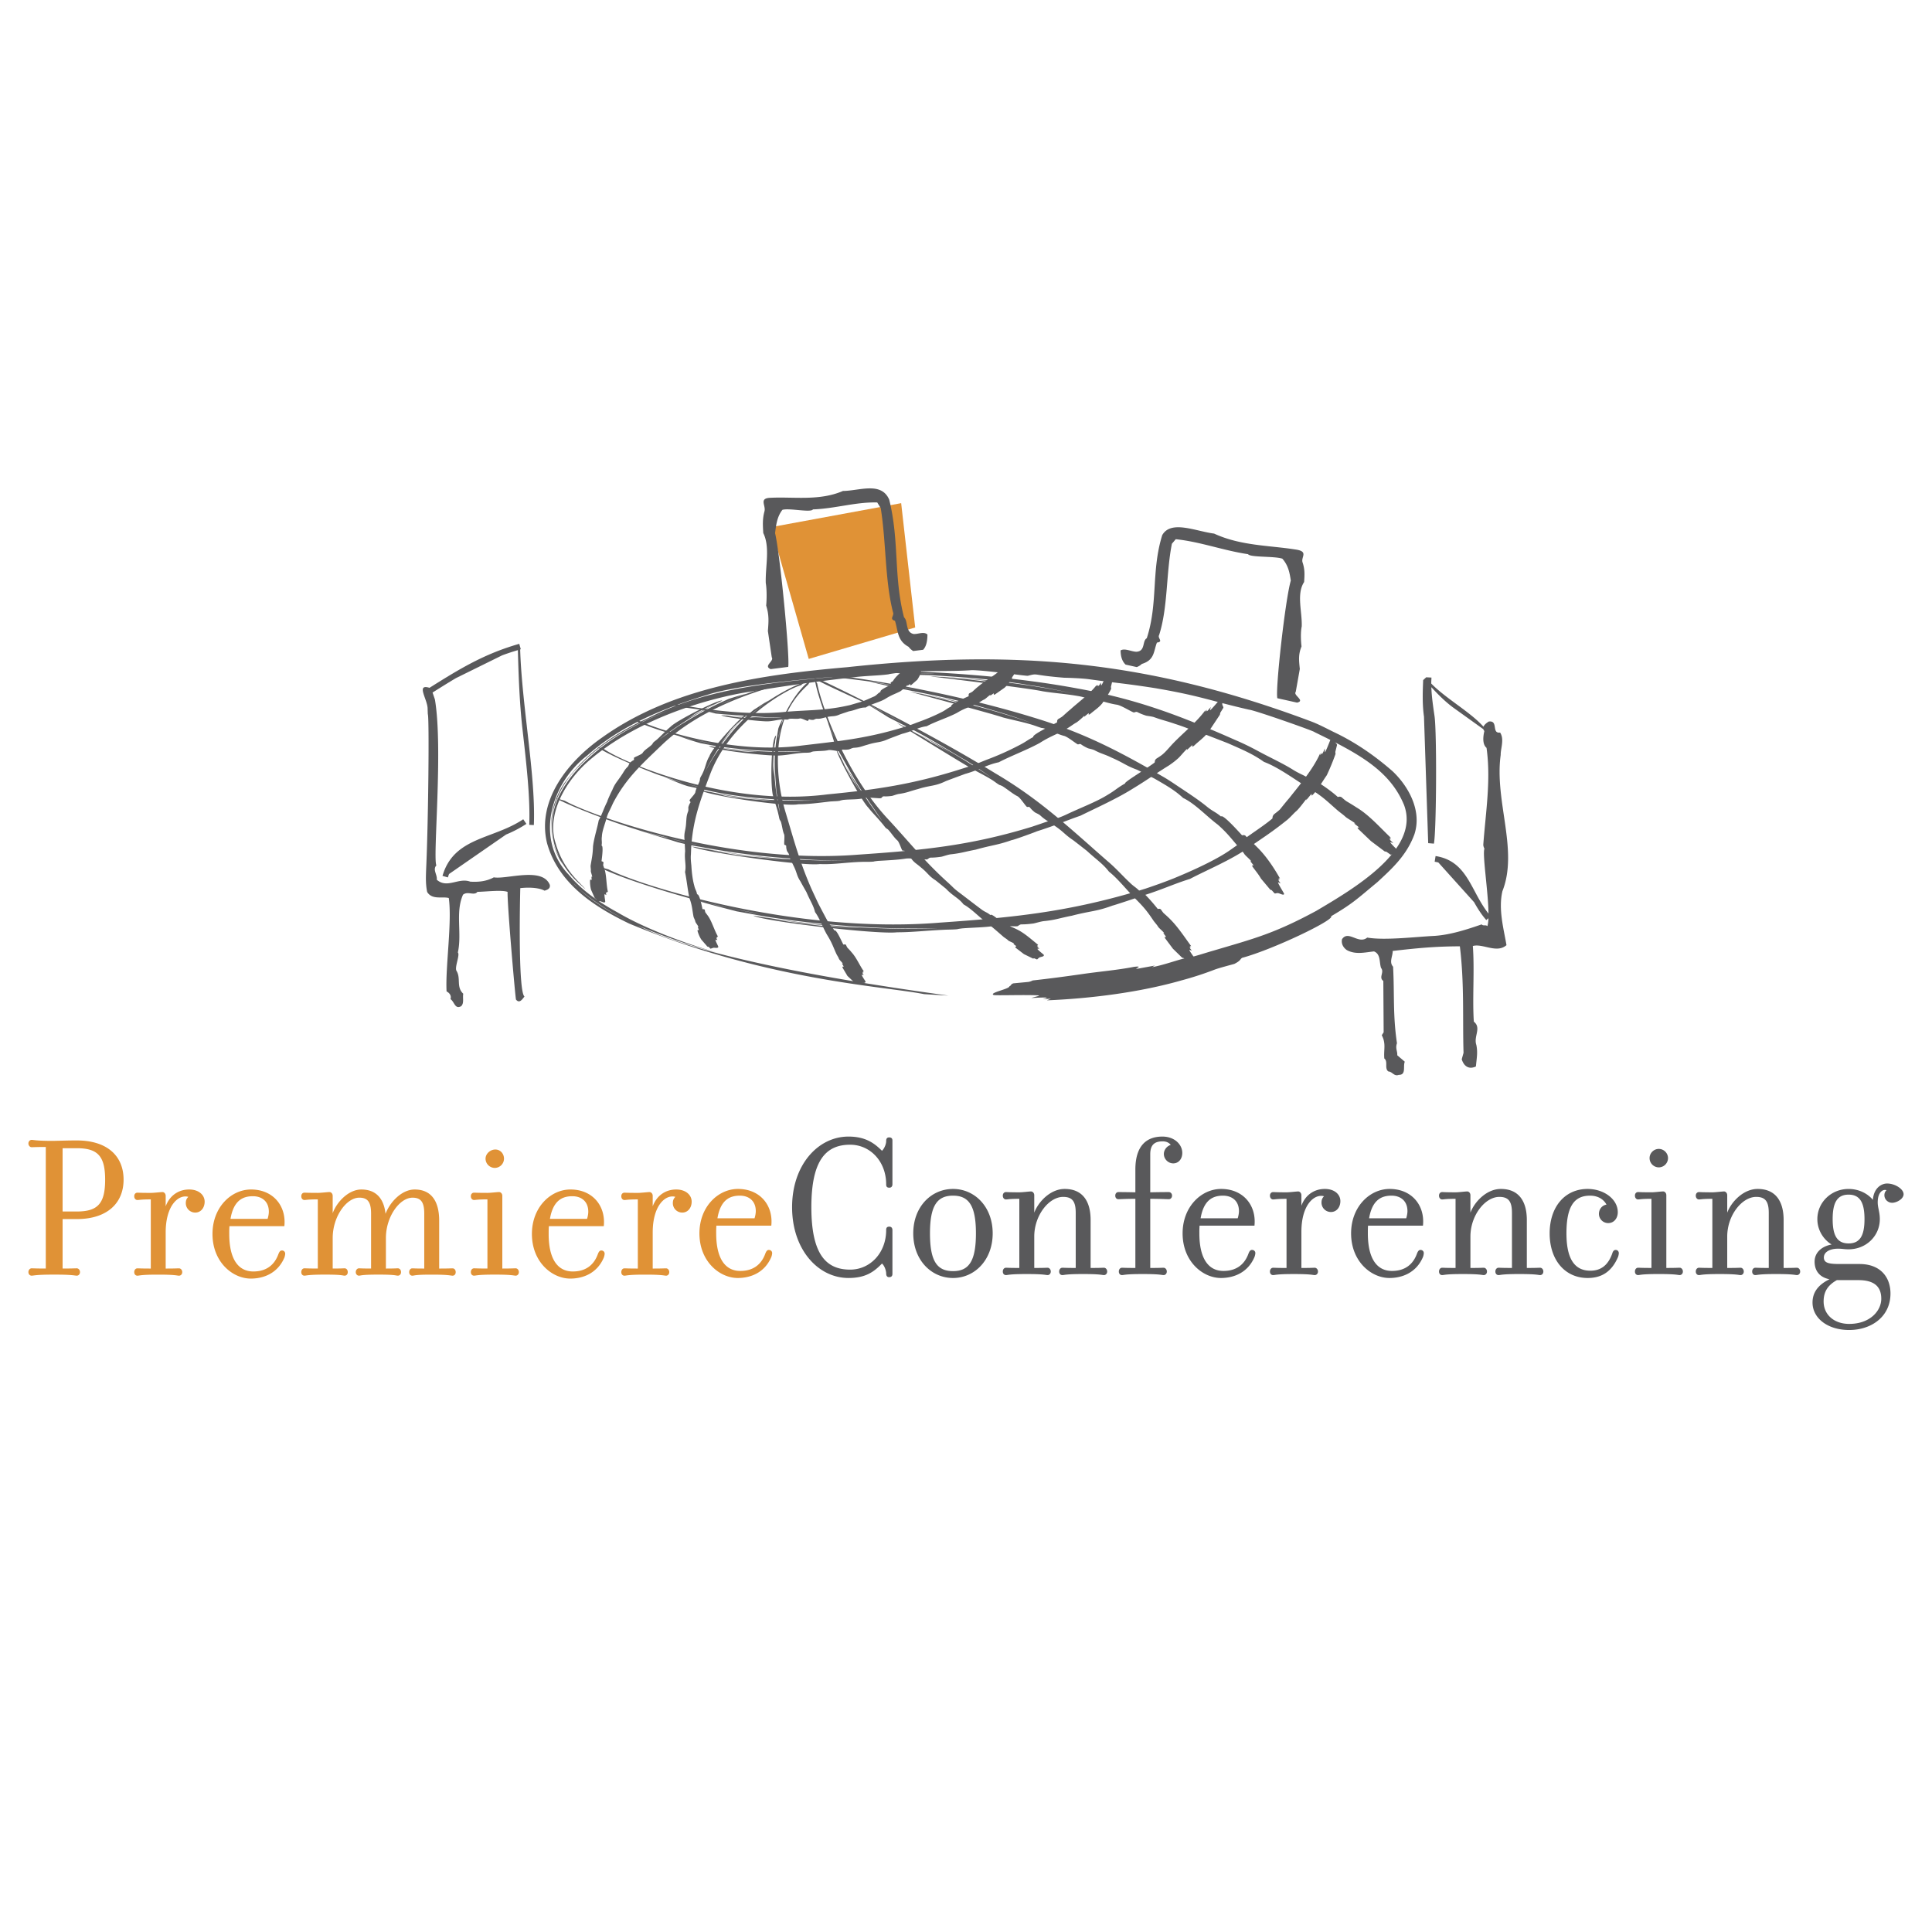 <svg xmlns="http://www.w3.org/2000/svg" width="2500" height="2500" viewBox="0 0 192.756 192.756"><g fill-rule="evenodd" clip-rule="evenodd"><path fill="#fff" d="M0 0h192.756v192.756H0V0z"/><path fill="#e09236" d="M76.932 52.592l12.978-2.391 1.399 12.402-10.621 3.138-3.756-13.149z"/><path d="M77.331 53.194c.098-.809.192-1.637.731-2.328.696-.199 2.84.305 3.047-.043 2.225-.078 4.24-.747 6.412-.692l.348.555c.551 3.4.407 7.163 1.224 10.391.164.352-.419.681.199.86.316 1.031.215 1.985 1.363 2.598.118.168.277.305.453.418l.993-.125c.348-.363.426-.968.43-1.52-.364-.333-.906-.028-1.379-.054-.856-.176-.527-1.298-.958-1.662-1.054-4.083-.445-7.545-1.473-11.734-.789-1.84-2.98-.886-4.618-.875-2.345 1.012-4.872.57-7.194.68-1.228.027-.492.747-.633 1.333-.207.762-.176 1.33-.125 2.184.707 1.438.195 3.317.25 4.99.114.665.099 1.649.04 2.247.308.973.238 1.633.171 2.543l.387 2.619c.266.398-.879.852-.11 1.179l1.751-.222c.18-.94-.805-11.204-1.309-13.342zM129.953 56.097c-.168-.543.652-1.086-.727-1.277-2.609-.411-5.443-.36-8.094-1.583-1.836-.235-4.305-1.383-5.176.153-1.117 3.602-.398 6.783-1.543 10.288-.48.266-.1 1.314-1.059 1.348-.537-.034-1.146-.378-1.553-.132.008.493.102 1.04.5 1.414l1.113.247c.195-.074.373-.18.504-.313 1.291-.39 1.166-1.254 1.51-2.133.688-.078.035-.449.215-.742.891-2.771.688-6.154 1.277-9.116l.383-.454c2.443.25 4.717 1.122 7.213 1.493.24.34 2.643.179 3.424.45.613.691.73 1.45.844 2.184-.547 1.84-1.555 10.875-1.344 11.738l1.965.438c.867-.187-.426-.746-.129-1.07l.406-2.286c-.082-.821-.168-1.422.172-2.251-.07-.54-.102-1.422.02-2 .051-1.489-.543-3.235.238-4.424.052-.76.079-1.264-.159-1.972zM80.227 68.102c-.891.18-3.571 1.673-4.556 2.594-.398.324-.727.547-.941.75-.191.157.223-.242.941-.75.316-.235.641-.562 1.105-.848-.609.312-1.128.711-1.547.95-.266.218-.54.44-.777.703a21.411 21.411 0 0 0-2.947 3.563c-.343.45-.938 1.524-1.192 2.013 1.008-2.051 2.33-3.958 3.975-5.548l-.138.125c-.878.825-1.629 1.767-2.359 2.728l-.344.524.344-.524c.297-.446.617-.856.965-1.329.215-.285.501-.586.762-.836l.632-.562.38-.382.105-.125-.004.003c-.508.099-3.633 3.501-3.853 4.302-.328.516-.386 1.109-.684 1.712-.094.208-.215.359-.258.531.015.024-.016.106-.023.196-.149.422-.384.812-.439 1.156-.058.234-.645.754-.574.836.187.254.051.066-.117.622-.023.062.02.309-.028.437-.167.442-.156.591-.199 1.129-.039.797-.23.951-.164 1.669.012.089.063 1.195.063 1.195-.09.86.136 1.38-.008 2.063.16.758.261 1.79.438 2.603.289.778.269 1.144.414 1.883.075.195.156.333.175.458.024.125.243.351.317.55l-.082-.02.102.266c.028.066 0 .063-.027.056-.055-.013-.113-.02-.085.105.085.293.202.578.374.844l.605.699.118.017.187.19.192-.054c.153-.113.5.07.59-.11.023-.059-.234-.473-.281-.703-.005-.059.112.004.195.004-.156-.23-.102-.286.012-.227l-.063-.113.11.003c-.351-.604-.562-1.352-.906-1.926-.074-.125-.223-.317-.325-.45-.059-.062-.079-.241-.09-.308-.094-.082-.156-.043-.235-.066-.089-.504-.328-1.555-.535-1.47-.067-.407-.192-.461-.282-.879-.156-.551-.247-1.266-.286-1.981-.043-.387-.082-.763-.046-1.141l.016-.41c.133-2.849.867-4.849 1.849-7.432 2.008-5.519 7.889-8.729 9.111-9.019l.318-.266zM80.04 67.156c1.542.277 6.791.715 9.029 1.238.872.137 1.532.273 2.02.398.411.113-.539-.141-2.02-.398-.66-.11-1.441-.242-2.364-.387 1.141.254 2.228.504 3.005.691.579.079 1.157.219 1.747.329 2.594.5 5.096 1.066 7.596 1.839.914.243 2.881.887 3.734 1.22-3.621-1.258-7.353-2.204-11.123-2.918l.301.074c1.985.379 3.938.887 5.88 1.417l1.004.293-1.004-.293c-.856-.257-1.716-.407-2.665-.629-.59-.133-1.25-.335-1.841-.457l-1.375-.332-.884-.18-.277-.043.011.003c.735.212 8.065 2.153 9.253 2.56.967.258 1.873.417 2.943.742.355.114.648.235.926.31.031-.012.172.023.312.059.699.25 1.367.594 1.926.731.391.105 1.287.863 1.385.847.383-.102.105-.027.957.371.102.051.484.109.688.212.68.366.934.363 1.73.75 1.207.527 1.391.785 2.504 1.191.131.054 1.76.895 1.76.895 1.242.719 2.016 1.161 2.844 1.926 1.188.559 2.363 1.849 3.463 2.665 1.02.91 1.344 1.406 2.133 2.297.23.255.395.45.504.618.105.172.492.469.703.738l-.109-.019c.07.089.213.266.281.355.072.09.035.082 0 .075-.074-.012-.145-.028-.037.144.273.38.586.746.83 1.173l.924 1.102.145.054.285.316c.105.031.152-.032.223-.012.158-.105.664.286.73.074.008-.074-.461-.766-.605-1.129-.027-.086.141.042.25.078-.291-.406-.246-.473-.076-.34l-.127-.199c.035.013.145.043.145.043-.621-1.112-1.424-2.297-2.316-3.161-.186-.195-.514-.492-.732-.691-.117-.09-.324-.34-.406-.427-.191-.098-.223-.023-.336-.036-.609-.671-1.945-2.128-2.09-1.867-.559-.465-.748-.469-1.344-.934-.77-.64-1.826-1.34-2.869-2.031-.57-.38-1.109-.751-1.688-1.075l-.617-.359c-4.291-2.462-7.604-4.091-12.227-5.49-9.296-2.86-19.92-4.372-22.335-4.462l-.704.041z" fill="#59595b"/><path d="M79.976 67.156c1.833.023 8.018-.238 10.714-.051 1.036.043 1.825.066 2.419.112.497.04-.656-.031-2.419-.112a50.462 50.462 0 0 0-2.817-.047 64.55 64.55 0 0 1 3.611.27c.688.023 1.382.023 2.09.082 3.107.188 6.111.422 9.144.953 1.109.138 3.492.625 4.547.864-4.414-.954-8.916-1.47-13.425-1.7l.363.035c2.372.137 4.732.387 7.08.722l1.215.184-1.215-.184c-1.039-.171-2.066-.218-3.207-.328-.703-.07-1.509-.199-2.215-.23l-1.657-.164-1.063-.074-.329-.004h.016c.892.106 9.754 1.168 11.195 1.485 1.164.191 2.246.25 3.539.476.436.071.787.199 1.123.246.035-.011.203.009.371.036.852.196 1.684.485 2.355.578.473.063 1.627.818 1.738.777.424-.133.113-.034 1.17.309.127.043.574.074.832.164.852.312 1.125.337 2.109.677 1.477.472 1.746.711 3.084 1.082.158.055 2.168.84 2.168.84 1.547.68 2.512 1.09 3.594 1.859 1.438.536 3.072 1.755 4.443 2.606 1.404.813 1.865 1.34 2.936 2.263.312.254.562.427.734.591.168.167.684.43 1 .68l-.125-.004c.105.082.316.25.422.335.102.086.059.086.02.079-.082 0-.156-.016 0 .164l1.244 1.188 1.371 1.031.17.031.416.293c.125.011.148-.063.23-.051.129-.145.789.179.781-.059-.016-.082-.752-.734-1.025-1.09-.061-.09.162.019.287.034-.443-.379-.418-.457-.195-.348l-.199-.183c.039.003.158.019.158.019-1.068-1.008-2.164-2.274-3.414-3.021a23.806 23.806 0 0 0-.996-.614c-.145-.085-.426-.343-.535-.43-.227-.09-.242-.011-.363-.016-.781-.73-2.689-2.008-2.756-1.778-.719-.461-.922-.458-1.68-.918-.988-.629-2.348-1.246-3.639-1.949a25.717 25.717 0 0 0-2.113-1.021l-.77-.34c-5.322-2.325-9.41-3.806-14.996-4.814-11.266-2.095-23.915-1.899-26.725-1.685l-.811.15zM78.242 68.105c-.926.066-3.829 1.102-5.068 1.629-.472.204-.84.356-1.117.462-.235.09.3-.138 1.117-.462.359-.164.79-.335 1.306-.522-.672.16-1.297.367-1.754.507l-.954.434c-1.411.68-2.716 1.45-4.041 2.262-.469.317-1.466 1.032-1.918 1.345 1.801-1.415 3.759-2.603 5.791-3.638l-.171.07c-1.067.547-2.142 1.086-3.157 1.734l-.536.321.536-.321c.456-.281.871-.594 1.375-.891l1.009-.504.773-.34.488-.223.145-.082-.007.003c-.513-.059-4.588 2.028-5.135 2.599-.469.391-.844.805-1.34 1.258-.168.153-.336.247-.442.383 0 .031-.054.098-.108.168-.321.308-.739.515-.923.829-.145.187-.879.418-.867.504.046.308.011.085-.403.484-.058.039-.124.286-.218.386-.34.329-.363.493-.676.93-.446.657-.61.766-.876 1.438-.059.071-.512 1.083-.48 1.099-.394.773-.52 1.29-.859 1.886-.141.774-.472 1.759-.566 2.595-.028.836-.122 1.176-.243 1.931 0 .21.044.366.024.491-.016.13.122.415.137.626l-.074-.04.019.282c.004.074-.019.059-.046.047-.051-.027-.098-.056-.114.074-.004.308.019.621.105.922l.379.852.105.047.125.238.196.008c.184-.063.461.215.597.07.04-.051-.085-.523-.062-.758.016-.054.105.035.184.062-.078-.269-.012-.304.078-.215-.012-.062-.027-.125-.027-.125l.105.036c-.16-.688-.133-1.453-.289-2.103-.031-.136-.117-.367-.172-.52-.032-.078.019-.258.024-.32-.059-.109-.133-.089-.2-.137.062-.504.195-1.555 0-1.547.077-.398-.023-.497.035-.919.023-.57.316-1.238.492-1.926.109-.372.305-.699.458-1.043l.171-.371c1.321-2.524 2.951-3.942 4.951-5.869 4.192-3.958 10.484-5.595 11.766-5.924l.352-.212zM80.853 67.933c-.88.379-2.662 2.993-2.916 4.419-.148.512-.191.922-.271 1.22-.046.257.028-.348.271-1.22l.484-1.36c-.281.633-.632 1.247-.773 1.719l-.181 1.083c-.249 1.617-.156 3.208-.031 4.822.035.586.297 1.841.348 2.414-.481-2.332-.699-4.736-.438-7.107l-.043.188c-.125 1.247-.183 2.517-.059 3.767l.048.649-.048-.649c-.031-.559-.164-1.095-.133-1.707l.059-1.184c.005-.309.051-.591.133-.876l.099-.555.016-.171-.004.004c-.524.407-.555 5.244-.282 6.014.138.617.387 1.156.527 1.836.063.227.075.426.153.59.028.011.067.093.105.176.129.445.164.918.32 1.246.075.235-.05 1.004.033 1.036.296.113.077.031.241.597.02.071.188.262.219.398.094.481.207.595.442 1.094.371.739.29.965.704 1.586.031.082.604 1.076.597 1.076.344.82.676 1.27.844 1.96.485.649.821 1.681 1.281 2.404.439.731.537 1.089.853 1.782.101.191.195.32.238.445.034.128.281.328.402.511l-.089-.007.153.251c.039.059.011.059-.02.059-.059-.006-.113-.008-.066.115l.48.811.699.656.123.004.218.176.184-.074c.146-.129.524.027.591-.166.011-.061-.305-.455-.383-.686-.016-.055.113-.004.195-.012-.19-.223-.144-.281-.019-.23-.04-.057-.082-.111-.082-.111l.113-.006c-.422-.592-.739-1.384-1.23-1.912-.094-.125-.274-.312-.399-.442-.059-.062-.129-.242-.16-.305-.118-.07-.172-.015-.259-.023-.249-.477-.706-1.56-.906-1.407-.203-.383-.348-.407-.583-.793-.297-.527-.648-1.207-1-1.875l-.515-1.099-.181-.395c-1.208-2.754-1.754-4.9-2.599-7.694-.836-2.821-1.003-6.025-.333-8.452.637-2.486 2.158-3.778 2.619-4.231l.211-.359zM81.02 67.558c1.156.774 5.443 2.521 7.182 3.56a82.03 82.03 0 0 1 1.59.86c.328.188-.433-.219-1.59-.86-.527-.266-1.134-.617-1.88-.957.895.497 1.723 1.039 2.322 1.41l1.395.711c2.099 1.009 4.009 2.217 5.986 3.389.735.398 2.235 1.43 2.884 1.915-2.778-1.915-5.736-3.572-8.738-5.123l.238.136c1.603.774 3.095 1.747 4.627 2.642l.79.468-.79-.468c-.684-.395-1.359-.758-2.105-1.18-.461-.262-.957-.618-1.438-.844l-1.083-.618-.706-.367-.223-.102.008.007c.57.356 6.259 3.86 7.217 4.404.754.456 1.497.785 2.329 1.312.273.179.484.363.711.476.035-.003.148.051.266.106.553.351 1.049.785 1.508 1.008.312.172.865 1.087.965 1.07.365-.031.1-.008.744.52.078.062.398.183.551.316.5.462.711.521 1.344.974.979.637 1.07.922 1.936 1.497.104.07 1.379 1.071 1.379 1.071.922.855 1.598 1.281 2.203 2.074.902.704 1.832 1.914 2.699 2.763.854.859 1.16 1.261 1.76 2.153.184.238.34.406.43.558.09.161.438.418.625.66l-.102-.011.246.32c.062.079.027.074-.008.071-.066-.008-.133-.017-.043.141l.773 1.034.926.903.141.027.285.254c.102.016.141-.05.213-.039.146-.125.635.161.689-.046.008-.071-.461-.638-.605-.946-.025-.079.139.02.24.035-.281-.329-.244-.395-.08-.301-.061-.082-.125-.16-.125-.16.035.003.139.019.139.019-.65-.888-1.326-1.923-2.088-2.681-.16-.169-.445-.425-.637-.594-.098-.086-.25-.325-.312-.406-.164-.095-.199-.023-.301-.036-.492-.621-1.605-1.921-1.744-1.714-.438-.466-.609-.478-1.076-.943-.643-.597-1.377-1.438-2.221-2.137l-1.32-1.161-.469-.419c-3.252-2.868-5.713-4.99-9.367-7.15-7.292-4.47-15.766-8.558-17.689-9.441l-.601-.16zM81.309 67.792c.079 1.047 1.255 4.369 1.923 5.763.23.547.386.974.555 1.271.125.258-.211-.317-.555-1.271-.176-.417-.387-.906-.634-1.481.243.743.478 1.465.637 1.989.149.368.336.723.544 1.074.887 1.555 1.684 3.107 2.731 4.545.355.54 1.168 1.688 1.496 2.223-1.532-2.122-3.021-4.267-4.24-6.584l.094.188c.695 1.181 1.254 2.458 2.066 3.568l.402.59-.402-.59c-.363-.492-.711-.973-1.036-1.559l-.613-1.138-.417-.872-.297-.535-.103-.161v.008c.047.544 2.524 5.143 3.174 5.76.425.543.891.977 1.371 1.571.172.19.282.379.433.508.032 0 .11.062.188.125.34.379.609.821.914 1.074.199.188.427 1.013.517 1.013.324-.005.089-.005.496.504.046.062.289.187.383.316.324.422.507.461.964.868.704.566.734.821 1.427 1.261.082.056 1.051.849 1.051.844.668.724 1.282.938 1.75 1.563.786.431 1.595 1.298 2.349 1.861.738.578 1.023.847 1.654 1.391.186.141.342.226.439.331.098.102.43.199.621.34l-.09.027.254.188c.064.047.037.059.008.066-.059.016-.115.032-.018.138l.809.621.91.446.117-.028.273.114c.086-.028.105-.102.16-.118.098-.168.535-.11.539-.313-.008-.065-.473-.382-.641-.597-.035-.055.113-.035.195-.063-.277-.179-.254-.249-.109-.233-.062-.043-.125-.091-.125-.091.027-.011.109-.038.109-.038-.652-.516-1.336-1.152-2.064-1.512a6.031 6.031 0 0 0-.602-.274c-.09-.039-.246-.184-.305-.23-.148-.02-.176.051-.262.075-.492-.345-1.422-1.247-1.535-1.031-.371-.306-.516-.274-.914-.58-.535-.397-1.204-.911-1.864-1.417-.364-.278-.727-.527-1.032-.849l-.347-.328c-2.47-2.215-3.955-4.146-6.159-6.51-4.479-4.877-6.706-11.903-6.959-13.407l-.23-.414z" fill="#59595b"/><path d="M63.104 71.767c.984.609 4.686 1.765 6.346 2.094.641.128 1.125.234 1.49.32.308.074-.407-.074-1.49-.32-.488-.079-1.05-.239-1.715-.422a23.38 23.38 0 0 0 2.172.711l1.301.242c1.946.313 3.845.469 5.795.551.707.074 2.254-.023 2.942.016-2.868.157-5.744-.051-8.581-.438l.227.054c1.492.184 2.988.419 4.501.458l.781.043-.781-.043c-.672-.036-1.325.003-2.056-.082l-1.407-.187-1.039-.188-.665-.125-.207-.026.008.003c.493.427 6.197 1.059 7.159.941.757-.046 1.445-.215 2.281-.261.281-.008.52 0 .731-.051.02-.028.125-.055.23-.082.555-.062 1.123-.031 1.543-.141.298-.043 1.181.191 1.235.109.199-.282.055-.074.762-.168.089-.008.348-.152.519-.168.59-.027.747-.137 1.391-.316.95-.297 1.204-.176 2.021-.544.102-.046 1.396-.53 1.396-.53 1.047-.258 1.61-.654 2.466-.762.855-.465 2.098-.849 3.016-1.332.887-.544 1.364-.575 2.173-1.018.23-.132.387-.249.531-.308.148-.059.406-.34.629-.478l-.012.094.289-.203c.07-.051.07-.02.066.011-.008.067-.016.13.129.056l.947-.665c.287-.253.502-.602.74-.899l.006-.133.193-.282c-.008-.093-.078-.124-.082-.187-.141-.125.023-.574-.186-.606-.066 0-.502.435-.756.567-.062.027-.008-.121-.014-.215-.24.254-.307.218-.252.07l-.121.114c0-.032-.008-.125-.008-.125-.66.57-1.527 1.047-2.176 1.602-.145.109-.375.324-.527.465-.075.07-.285.164-.356.203-.085.133-.031.184-.051.278-.594.266-1.875.816-1.727 1.016-.473.227-.527.355-1.02.594-.648.332-1.497.692-2.356.997-.465.179-.91.358-1.379.48l-.5.148c-3.481 1.02-6.154 1.266-9.663 1.684-7.213.958-14.875-1.797-16.376-2.54l-.513-.076z" fill="#59595b"/><path d="M59.571 74.521c1.289.93 6.229 2.954 8.491 3.576.867.23 1.544.358 2.04.491.422.098-.563-.097-2.04-.491a425.06 425.06 0 0 0-2.31-.778c1.102.417 2.146.921 2.935 1.133l1.786.379c2.642.637 5.282.836 7.959.984.973.008 3.106.109 4.052.016-3.946.168-7.932-.016-11.801-.856l.309.079c2.02.535 4.115.593 6.182.867l1.074.028-1.074-.028c-.923-.074-1.821-.156-2.826-.246-.617-.074-1.324-.153-1.937-.258l-1.419-.363-.906-.195-.286-.051.013.008c.667.524 8.494 1.711 9.83 1.425 1.048-.003 1.994-.136 3.146-.272.383-.035.711-.024 1.005-.079.027-.023.176-.051.32-.082.767-.079 1.552-.015 2.125-.199.403-.094 1.606.09 1.685.012.281-.297.074-.083 1.051-.211.121-.013.484-.172.719-.2.797-.113 1.012-.253 1.899-.488 1.309-.407 1.657-.253 2.771-.789.136-.059 1.918-.716 1.918-.716 1.426-.401 2.208-.93 3.362-1.164 1.178-.622 2.852-1.242 4.102-1.935 1.203-.766 1.828-.871 2.902-1.551.303-.195.518-.363.707-.46.189-.106.568-.442.834-.7l-.023.113c.092-.077.281-.233.373-.312.096-.082.088-.043.082-.003-.014.074-.029.148.15.027.396-.344.848-.621 1.211-1.07.309-.493.645-.926.879-1.445l-.023-.192.125-.525c-.031-.117-.113-.102-.137-.176-.184-.066-.172-.695-.395-.558-.074.051-.344.813-.539 1.095-.062.058-.023-.141-.08-.243-.174.399-.33.364-.244.188l-.141.164-.012-.133c-.688.902-1.781 1.68-2.654 2.473-.199.158-.514.446-.727.637-.105.098-.383.25-.48.309-.129.168-.062.215-.098.32-.793.427-2.531 1.266-2.363 1.458-.641.337-.736.478-1.414.821a27.66 27.66 0 0 1-3.232 1.442c-.637.25-1.244.524-1.883.714l-.692.219c-4.771 1.517-8.455 2.056-13.305 2.524-10.023 1.293-20.4-3.185-22.312-4.525l-.684-.208z" fill="#59595b"/><path d="M55.445 79.632c1.783 1 8.303 3.442 11.305 3.981 1.134.282 1.993.527 2.653.633.552.114-.739-.085-2.653-.633-.856-.227-1.884-.445-3.063-.793 1.453.488 2.884.875 3.896 1.2a23.18 23.18 0 0 0 2.317.476 76.612 76.612 0 0 0 10.335 1.235c1.263.105 4.021.156 5.248.117-5.123.109-10.266-.243-15.297-1.204l.406.082c2.641.536 5.329.798 8.011 1.063l1.395.067-1.395-.067c-1.196-.079-2.353-.204-3.654-.32-.801-.086-1.715-.199-2.509-.359-.648-.113-1.238-.25-1.848-.384l-1.191-.21-.368-.051.015.004c.915.508 11.023 1.977 12.747 1.738 1.352.062 2.579-.165 4.08-.215.5-.019.921.012 1.305-.035.039-.024.23-.042.422-.066.993-.055 1.993-.102 2.755-.227.531-.079 2.066.145 2.176.066.391-.286.105-.07 1.368-.25.152-.019.633-.203.937-.242 1.036-.11 1.33-.243 2.498-.465 1.707-.481 2.117-.434 3.613-.958.195-.008 2.51-.859 2.502-.875 1.836-.578 2.918-1.066 4.34-1.555 1.557-.766 3.658-1.711 5.234-2.704 1.578-.957 2.188-1.442 3.586-2.302.387-.262.66-.477.863-.66.219-.164.625-.7.969-1.016l-.035.133c.117-.106.348-.317.461-.422.117-.11.107-.063.094-.021-.021.086-.045.172.172.004.473-.454 1.045-.844 1.455-1.403l1.121-1.688.035-.191.309-.5c.016-.133-.07-.141-.062-.231-.156-.109.168-.852-.098-.793-.086.036-.762.908-1.129 1.248-.09.074.014-.172.027-.301-.385.512-.461.496-.355.25-.096.113-.188.23-.188.23.002-.043.016-.171.016-.171-.941 1.3-2.381 2.387-3.428 3.536-.227.25-.586.68-.883.911-.141.122-.492.336-.617.422-.17.207-.094.242-.141.363-.938.708-3.092 1.977-2.941 2.086-.822.462-.928.653-1.775 1.153-1.105.691-2.672 1.27-4.146 1.973-.809.38-1.648.59-2.465.884l-.887.3c-6.217 1.915-11.047 2.361-17.362 2.794-12.96 1.028-26.621-3.877-29.286-5.385l-.89-.252z" fill="#59595b"/><path d="M59.701 86.455c2 1.167 9.492 3.43 12.84 4.075 1.282.282 2.271.45 3 .61.622.122-.821-.128-3-.61-.969-.23-2.125-.453-3.462-.82 1.649.52 3.263.91 4.419 1.215l2.614.473c3.9.641 7.721.993 11.633 1.168 1.418.071 4.518.074 5.896.063a94.944 94.944 0 0 1-17.205-1.083l.458.082c2.985.489 5.998.797 9.023.977l1.562.091-1.562-.091c-1.35-.05-2.649-.152-4.112-.257-.898-.099-1.922-.25-2.821-.352-.734-.098-1.399-.246-2.09-.368l-1.34-.215-.411-.062.016.003c1.04.571 12.421 1.899 14.344 1.661 1.517 0 2.892-.171 4.573-.246.562-.032 1.039-.017 1.464-.067.043-.027.258-.05.473-.079 1.115-.086 2.24-.094 3.095-.23.596-.094 2.314.085 2.434.004.443-.297.121-.075 1.537-.257.176-.02.715-.199 1.059-.239 1.16-.113 1.484-.282 2.797-.539 1.928-.501 2.396-.399 4.068-1.013.211-.043 2.838-.915 2.828-.934 2.068-.629 3.268-1.227 4.885-1.723 1.721-.903 4.131-1.9 5.838-3.11 1.717-1.181 2.455-1.646 3.896-2.802.395-.348.645-.661.883-.855.238-.204.691-.801 1.008-1.223l-.029.144c.111-.137.34-.41.451-.547.113-.136.105-.09.096-.039-.018.098-.035.194.182-.031.512-.551.879-1.239 1.332-1.884.332-.707.627-1.426.877-2.137-.018-.056-.027-.114-.018-.223l.162-.653c-.02-.148-.105-.125-.121-.223-.184-.062-.078-.973-.316-.812-.08.07-.477 1.233-.74 1.719-.072.105-.018-.191-.051-.336-.246.669-.371.656-.291.375-.074.148-.154.296-.154.296 0-.046-.01-.187-.01-.187-.732 1.625-2.033 3.126-3.092 4.474-.246.278-.633.762-.895 1.09-.137.157-.512.426-.639.536-.174.238-.096.266-.143.398-.982.863-3.389 2.317-3.201 2.458-.887.574-1.027.753-1.984 1.305-1.266.731-2.955 1.512-4.654 2.208-.934.375-1.844.696-2.766 1.008l-1.008.312c-7.012 2.068-12.434 2.603-19.539 3.095-14.54 1.196-30.017-3.732-33.093-5.313l-.996-.28zM66.719 70.258c.727.276 3.27.54 4.376.699.425.051.75.101.992.141.203.032-.27-.023-.992-.141a99.922 99.922 0 0 0-1.161-.132c.559.132 1.09.265 1.474.367l.867.079 3.813.261c.461.051 1.478.036 1.926.087-1.883.003-3.762-.114-5.634-.243l.148.028 2.958.23.512.031-.512-.031c-.438-.02-.867-.004-1.345-.023l-.926-.094-.688-.113-.441-.04h-.136l.008.004c.348.218 4.072.645 4.701.598.496-.024.95-.173 1.501-.188.184-.008.34.036.48-.003.012-.023.082-.043.152-.063.367-.027.738.047 1.02-.034.196-.032.77.312.809.233.138-.262.036-.07.508-.089.059.004.235-.113.348-.113.391.023.496-.051.931-.145.637-.172.804-.026 1.355-.277.069-.031.941-.317.937-.317.703-.121 1.079-.402 1.672-.379.552-.371 1.415-.519 2.01-.899.586-.366.886-.438 1.448-.722.146-.102.239-.2.34-.238.103-.043.228-.282.371-.383l.017.078.183-.156c.043-.039.051-.011.055.015.012.056.023.11.121.056l.594-.517c.156-.215.258-.46.38-.688l-.032-.105.09-.207-.121-.156c-.157-.109-.137-.453-.325-.488-.062-.008-.312.309-.488.399-.047.016-.039-.098-.07-.172-.137.188-.204.152-.199.039l-.071.077c-.008-.023-.039-.097-.039-.097-.401.411-.933.747-1.277 1.153a3.003 3.003 0 0 0-.266.36.828.828 0 0 1-.215.141c-.04.101.015.151.023.23-.372.188-1.169.539-1.048.719-.301.144-.308.276-.617.448-.43.173-.957.454-1.532.606l-.911.266-.333.071c-2.313.504-4.083.402-6.396.629-4.712.417-9.866-.703-11.003-.844l-.342.052z" fill="#59595b"/><path d="M94.638 99.334c-5.334-.754-23.715-3.267-31.013-7.002-2.841-1.25-4.823-2.63-6.089-3.88-1.047-1.118 1.199 1.739 6.089 3.88 2.159.942 4.79 1.872 7.943 2.728-3.908-1.141-7.557-2.614-9.961-4.033-1.785-.973-3.528-2.156-4.865-3.762-3.45-3.615-1.715-9.175 1.849-11.891 3.372-3.009 7.698-4.751 12.023-6.064 3.154-1.02 10.397-1.61 13.61-1.872-6.69.625-13.492 1.09-19.522 4.189-3.036 1.356-5.893 3.259-7.916 5.881-2.169 2.54-2.466 6.373-.41 9.046-.239-.271-.359-.606-.528-.915-1.832-3.103-.476-6.919 2.01-9.288 2.406-2.54 5.568-4.153 8.822-5.475a35.73 35.73 0 0 1 3.416-1.215 38.883 38.883 0 0 0-3.416 1.215c-2.879 1.212-5.619 2.56-8.065 4.869-1.516 1.372-3.004 3.314-3.396 5.307-.335 1.602-.085 3.169.629 4.586a8.497 8.497 0 0 0 1.864 2.442l.708.645-.027-.031c-.364-.497-2.2-1.86-2.962-4.579-.903-2.724.847-6.229 3.68-8.519 5.701-4.686 13.586-6.271 15.607-6.565 3.427-.57 6.627-1.031 10.53-1.469 1.31-.156 2.407-.148 3.4-.286.098-.039.595-.101 1.094-.167 2.595-.25 5.209-.091 7.21-.247 1.411.007 5.295.578 5.592.562 1.113-.281.305-.074 3.594.191.4.012 1.699.043 2.494.149 2.676.378 3.477.403 6.541.879 4.545.77 5.463 1.246 9.455 2.164.516.035 6.551 2.153 6.521 2.235 4.385 2.13 7.502 3.81 8.93 7.264 1.684 4.467-5.084 8.397-8.754 10.57-4.217 2.278-6.211 2.77-10.217 3.955-1.148.329-1.992.633-2.689.738-.691.11-2.285.716-3.467.923l.271-.158c-.395.074-1.178.215-1.57.287-.393.068-.303.02-.213-.031.186-.107.363-.213-.326-.123-1.631.316-3.326.455-5.041.701-1.701.246-3.381.469-5.045.652a1.373 1.373 0 0 1-.438.148l-1.49.141c-.293.109-.188.215-.387.289.016.277-2.086.645-1.578.875.203.066 3.131-.039 4.459.035.305.023-.395.152-.691.262 1.719-.09 1.828-.047 1.129.125.406-.027.812-.059.812-.059-.098.043-.395.168-.395.168 4.381-.18 9.287-.801 13.43-1.99a32.804 32.804 0 0 0 3.311-1.076c.48-.177 1.57-.458 1.965-.57.645-.337.512-.404.766-.603 3.062-.82 9.305-3.817 8.881-4.149 2.209-1.301 2.568-1.708 4.633-3.415 1.289-1.204 2.879-2.572 3.68-4.759.773-2.345-.582-4.788-2.182-6.299-1.848-1.613-3.789-2.934-5.902-3.927-.783-.388-1.527-.785-2.283-1.063-16.234-6.084-29.506-7.182-46.213-5.388-8.354.727-17.392 1.977-24.43 6.995-3.353 2.33-6.592 6.248-5.522 10.581 1.173 4.162 4.959 6.44 8.182 8 13.681 5.701 25.38 6.24 29.433 7.045l2.44.148z" fill="#59595b"/><path d="M54.855 88.287c-.722-1.836-4.341-.524-5.587-.754-.782.427-1.603.473-2.35.43-1.171-.438-2.305.728-3.341-.195.071-.5-.438-1.008-.038-1.43-.379-.692.688-11.648-.148-16.553l-.235-.691c.821-.516 1.59-.997 2.333-1.438l4.606-2.271a23.55 23.55 0 0 1 1.572-.52c.07 2.461.16 5.231.464 7.909.398 3.512.778 6.83.672 9.522l.46.02c.11-2.731-.269-6.064-.671-9.597-.305-2.689-.621-5.467-.695-7.925a.236.236 0 0 1 .062-.019l-.152-.54c-3.524 1.008-5.948 2.5-8.956 4.388-1.407-.434-.156 1.192-.187 2.13l.019.504c.153.18.059 10.594-.167 15.466-.024.747-.063 1.461.101 2.267.496.816 1.516.43 2.158.605.343 2.379-.352 6.947-.22 9.32.274.133.508.418.391.766.41.289.438 1.039 1.059.711.325-.301.133-.832.215-1.246-.726-.688-.211-1.523-.675-2.285-.215-.341.371-1.599.136-1.833.427-1.92-.273-4.014.516-5.765.484-.387 1.11.141 1.438-.285.66.003 2.458-.219 3.008.008-.054 1.078.747 10.304.836 10.741.353.43.629-.031.849-.305-.579-.438-.493-7.948-.419-10.812.715-.082 1.79-.086 2.423.253.246-.079.597-.189.523-.576z" fill="#59595b"/><path d="M44.148 87.389l.54.151c.031-.116.07-.23.113-.34l5.693-3.939a12.02 12.02 0 0 0 2.025-1.062l-.314-.461c-1.023.684-2.133 1.105-3.21 1.512-2.111.798-4.1 1.556-4.847 4.139zM149.895 88.917c1.625-4.115-.811-8.983-.17-13.599-.018-.62.387-1.562-.059-2.231-.887.121-.143-1.235-1.133-1.098-.188.113-.438.3-.527.515-.688-.769-1.652-1.484-2.672-2.234-.898-.661-1.822-1.344-2.537-2.071 0-.105 0-.212.008-.312l.012-.286-.523-.028-.305.278c-.02.497-.043 1.055-.043 1.637 0 .649.027 1.333.125 2.005l.42 12.629.57.046c.252-1.238.299-11.109.061-12.727-.143-.973-.289-1.97-.316-2.88.646.699 1.365 1.434 2.189 2.039l3 2.153a.42.42 0 0 0 .1.18c-.072.313-.279 1.267.217 1.68.449 3.193-.074 6.35-.32 9.598-.016.195.047.328.109.46-.219.579.387 4.322.406 6.479-.543-.691-.957-1.446-1.348-2.185-.883-1.653-1.715-3.215-3.932-3.556l-.09.566c.129.02.25.047.367.074l3.568 3.966c.34.609.723 1.22 1.215 1.782l.215-.188c-.012.337-.047.61-.109.797-.141-.172-.426.008-.566-.18-1.504.52-3.137 1.047-4.723 1.149-1.787.082-4.941.473-6.695.168-.871.719-1.883-.786-2.516.164-.105.484.176.883.492 1.09.863.461 1.754.228 2.699.125.689.273.512 1.094.703 1.65.359.438-.27.941.227 1.297l.033 5.123-.189.293c.451.844.176 1.434.256 2.324.396.297-.012.988.402 1.291.387.008.578.525 1.035.338.777.02.406-.863.605-1.312l-.752-.641c.029-.43-.209-.676-.029-1.203-.422-2.881-.238-4.846-.387-7.635-.42-.458-.027-1.048-.039-1.571 2.398-.274 4.176-.454 6.701-.462.461 3.736.262 7.307.367 10.625l-.18.645c.211.676.688 1.051 1.414.719.078-.855.199-1.383.043-2.152-.293-.848.539-1.699-.25-2.322-.156-2.324.082-5.086-.098-7.548.984-.274 2.387.773 3.355-.083-.272-1.619-.826-3.564-.406-5.381z" fill="#59595b"/><path d="M6.246 114.557h1.418c2.091 0 2.826.797 2.826 3.139 0 2.383-.734 3.176-2.826 3.176H6.246v-6.315zm1.418-.774c-1 0-1.335.023-2.383.043-1.712 0-1.922-.102-2.129-.102-.149 0-.317.146-.317.354 0 .23.168.379.317.379.207 0 .417-.023 1.417-.023v12.129c-1 0-1.211-.021-1.417-.021-.149 0-.317.146-.317.377s.168.355.317.355c.207 0 .417-.105 2.129-.105h.254c1.711 0 1.921.105 2.129.105.148 0 .317-.125.317-.355s-.168-.377-.317-.377c-.208 0-.417.021-1.418.021v-4.936h1.418c3.033 0 4.666-1.592 4.666-3.932 0-2.363-1.633-3.912-4.666-3.912zM18.871 118.676c.961 0 1.547.549 1.547 1.215 0 .607-.375 1.088-.938 1.088a.94.94 0 0 1-.942-.943c0-.312.102-.48.25-.625-.922-.273-2.258.773-2.258 3.557v3.596c1.003 0 1.128-.021 1.336-.021.148 0 .316.146.316.377s-.168.355-.316.355c-.208 0-.333-.105-2.047-.105h-.087c-1.711 0-1.816.105-2.023.105-.168 0-.316-.125-.316-.355s.148-.377.316-.377c.207 0 .312.021 1.336.021v-6.9c-1.024 0-1.129.061-1.336.061-.168 0-.316-.143-.316-.375 0-.23.148-.355.316-.355.207 0 .312.02 1.336.02.336 0 .961-.082 1.173-.082.144 0 .312.145.312.375v1.047c.418-1.13 1.337-1.679 2.341-1.679zM22.997 121.607c.312-1.842 1.235-2.26 2.235-2.26.879 0 1.59.5 1.59 1.547 0 .232-.062.523-.125.713h-3.7zm-.105.731h5.479c.21-2.008-1.11-3.662-3.326-3.662-1.985 0-3.845 1.781-3.845 4.436 0 2.801 2.004 4.453 3.825 4.453 1.212 0 2.657-.482 3.346-2.09.042-.105.082-.293.082-.398a.311.311 0 0 0-.332-.316c-.188 0-.274.191-.335.336-.399 1.129-1.235 1.758-2.509 1.758-1.504 0-2.404-1.232-2.404-3.742a9.097 9.097 0 0 1 .019-.775zM39.694 126.541c.168 0 .316.146.316.377s-.148.355-.316.355c-.208 0-.188-.105-1.903-.105h-.082c-1.696 0-1.696.105-1.902.105-.145 0-.312-.125-.312-.355s.168-.377.312-.377c.207 0 .207.021 1.215.021v-5.479c0-1.148-.336-1.592-1.172-1.592-1.297 0-2.657 1.904-2.657 4.018v3.053c1.004 0 .984-.021 1.191-.021.168 0 .312.146.312.377s-.144.355-.312.355c-.207 0-.187-.105-1.903-.105h-.082c-1.716 0-1.821.105-2.028.105-.168 0-.312-.125-.312-.355s.145-.377.312-.377c.207 0 .312.021 1.337.021v-6.9c-1.024 0-1.13.061-1.337.061-.168 0-.312-.143-.312-.375 0-.23.145-.355.312-.355.207 0 .312.02 1.337.02.335 0 .965-.082 1.172-.082.145 0 .312.145.312.375v1.736c.398-1.105 1.567-2.365 2.864-2.365 1.527 0 2.258.986 2.407 2.426.438-1.166 1.611-2.426 2.908-2.426 1.773 0 2.445 1.32 2.445 3.1v4.787c1 0 1.13-.021 1.337-.021.167 0 .312.146.312.377s-.145.355-.312.355c-.207 0-.336-.105-2.028-.105h-.105c-1.693 0-1.673.105-1.88.105-.168 0-.316-.125-.316-.355s.148-.377.316-.377c.207 0 .187.021 1.188.021v-5.479c0-1.148-.332-1.592-1.168-1.592-1.297 0-2.658 1.904-2.658 4.018v3.053c1.004-.002.984-.023 1.192-.023zM51.456 126.541c.146 0 .312.146.312.377s-.167.355-.312.355c-.21 0-.336-.105-2.051-.105h-.082c-1.716 0-1.821.105-2.028.105-.169 0-.317-.125-.317-.355s.148-.377.317-.377c.207 0 .312.021 1.336.021v-6.9c-1.024 0-1.129.061-1.336.061-.169 0-.317-.143-.317-.375 0-.23.148-.355.317-.355.207 0 .312.02 1.336.02.336 0 .961-.082 1.173-.082.144 0 .312.145.312.375v7.258c1.004-.002 1.129-.023 1.34-.023zm-2.09-10.018a.93.93 0 0 1-.923-.918c0-.502.478-.918.977-.918.501 0 .864.416.864.918a.928.928 0 0 1-.918.918zM54.867 121.607c.317-1.842 1.235-2.26 2.239-2.26.879 0 1.587.5 1.587 1.547 0 .232-.059.523-.125.713h-3.701zm-.105.731h5.478c.21-2.008-1.107-3.662-3.322-3.662-1.989 0-3.849 1.781-3.849 4.436 0 2.801 2.008 4.453 3.826 4.453 1.215 0 2.657-.482 3.345-2.09.042-.105.085-.293.085-.398 0-.148-.105-.316-.336-.316-.188 0-.271.191-.332.336-.399 1.129-1.235 1.758-2.509 1.758-1.509 0-2.407-1.232-2.407-3.742.001-.271.001-.545.021-.775zM67.461 118.676c.964 0 1.547.549 1.547 1.215 0 .607-.375 1.088-.941 1.088a.937.937 0 0 1-.938-.943c0-.312.105-.48.25-.625-.918-.273-2.258.773-2.258 3.557v3.596c1.003 0 1.128-.021 1.34-.021.144 0 .312.146.312.377s-.168.355-.312.355c-.211 0-.336-.105-2.051-.105h-.082c-1.716 0-1.821.105-2.028.105-.168 0-.313-.125-.313-.355s.145-.377.313-.377c.207 0 .312.021 1.336.021v-6.9c-1.024 0-1.129.061-1.336.061-.168 0-.313-.143-.313-.375 0-.23.145-.355.313-.355.207 0 .312.02 1.336.02.336 0 .961-.082 1.172-.082.145 0 .313.145.313.375v1.047c.417-1.13 1.339-1.679 2.34-1.679z" fill="#e09236"/><path d="M79.027 120.441c0-4.223 2.591-7.045 5.624-7.045 1.714 0 2.589.668 3.344 1.418.188-.166.419-.605.419-.979 0-.131.019-.355.292-.355.332 0 .332.225.332.332v4.348c0 .168-.082.336-.312.336-.293 0-.312-.188-.312-.336 0-2.277-1.59-3.951-3.596-3.951-2.383 0-3.868 1.506-3.868 6.232 0 4.725 1.484 6.23 3.868 6.23 2.005 0 3.596-1.674 3.596-3.951 0-.148.019-.336.312-.336.23 0 .312.168.312.336v4.348c0 .104 0 .355-.332.355-.273 0-.292-.252-.292-.373 0-.273-.168-.777-.419-.984-.792.814-1.609 1.439-3.344 1.439-3.033.001-5.624-2.839-5.624-7.064zM97.369 123.053c0 2.783-.712 3.768-2.283 3.768-1.59 0-2.302-.984-2.302-3.768 0-2.76.711-3.762 2.302-3.762 1.571 0 2.283 1.002 2.283 3.762zm1.672 0c0-2.654-1.797-4.432-3.955-4.432-2.177 0-3.97 1.777-3.97 4.432 0 2.656 1.793 4.453 3.97 4.453 2.158 0 3.955-1.797 3.955-4.453zM106.219 118.621c1.861 0 2.592 1.316 2.592 3.096v4.787c1.002 0 1.129-.021 1.34-.021.145 0 .312.148.312.377 0 .23-.168.355-.312.355-.211 0-.338-.104-2.051-.104h-.082c-1.695 0-1.82.104-2.029.104-.168 0-.316-.125-.316-.355 0-.229.148-.377.316-.377.209 0 .334.021 1.336.021v-5.5c0-1.127-.332-1.59-1.254-1.59-1.422 0-2.883 1.842-2.883 3.955v3.135c1.004 0 1.129-.021 1.336-.021.148 0 .312.148.312.377 0 .23-.164.355-.312.355-.207 0-.332-.104-2.047-.104h-.086c-1.717 0-1.822.104-2.029.104-.168 0-.311-.125-.311-.355 0-.229.143-.377.311-.377.207 0 .312.021 1.336.021v-6.898c-1.023 0-1.129.062-1.336.062-.168 0-.311-.148-.311-.377s.143-.357.311-.357c.207 0 .312.023 1.336.023.338 0 .967-.086 1.174-.086.148 0 .316.148.316.379v1.736c.417-1.109 1.628-2.365 3.031-2.365zM115.969 113.396c1.238 0 1.988.812 1.988 1.631 0 .605-.375 1.043-.898 1.043s-.941-.438-.941-.943c0-.373.27-.773.688-.898-.145-.188-.395-.355-.812-.355-.855 0-1.234.398-1.234 1.297v3.787c1.047-.023 1.672-.023 1.863-.023.145 0 .312.129.312.357s-.168.354-.312.354c-.211 0-.859-.039-1.863-.039v6.898c1.004 0 1.129-.021 1.34-.021.145 0 .312.148.312.377 0 .23-.168.355-.312.355-.211 0-.336-.104-2.053-.104h-.08c-1.717 0-1.822.104-2.029.104-.168 0-.312-.125-.312-.355 0-.229.145-.377.312-.377.207 0 .312.021 1.338.021v-6.898c-1.025 0-1.486.039-1.693.039-.168 0-.312-.125-.312-.354s.145-.357.312-.357.648 0 1.693.023V116.7c-.003-2.429 1.15-3.304 2.693-3.304zM119.785 121.549c.314-1.842 1.236-2.258 2.236-2.258.879 0 1.59.504 1.59 1.547 0 .23-.062.521-.125.711h-3.701zm-.105.734h5.479c.207-2.008-1.105-3.662-3.324-3.662-1.984 0-3.846 1.777-3.846 4.432 0 2.801 2.01 4.453 3.826 4.453 1.211 0 2.656-.479 3.344-2.09.043-.105.088-.291.088-.398 0-.145-.107-.312-.338-.312-.188 0-.273.188-.336.336-.398 1.129-1.234 1.76-2.508 1.76-1.504 0-2.404-1.238-2.404-3.748a8.969 8.969 0 0 1 .019-.771z" fill="#59595b"/><path d="M71.579 121.549c.312-1.842 1.235-2.258 2.24-2.258.875 0 1.586.504 1.586 1.547 0 .23-.063.521-.125.711h-3.701zm-.105.734h5.479c.21-2.008-1.11-3.662-3.325-3.662-1.985 0-3.846 1.777-3.846 4.432 0 2.801 2.009 4.453 3.826 4.453 1.215 0 2.657-.479 3.345-2.09.043-.105.085-.291.085-.398 0-.145-.105-.312-.336-.312-.187 0-.269.188-.335.336-.396 1.129-1.232 1.76-2.508 1.76-1.505 0-2.404-1.238-2.404-3.748a8.969 8.969 0 0 1 .019-.771z" fill="#e09236"/><path d="M132.18 118.621c.963 0 1.549.543 1.549 1.215 0 .605-.375 1.086-.941 1.086a.936.936 0 0 1-.941-.941c0-.312.104-.48.25-.629-.918-.268-2.256.775-2.256 3.557v3.596c1.004 0 1.129-.021 1.338-.021.146 0 .316.148.316.377 0 .23-.17.355-.316.355-.209 0-.334-.104-2.049-.104h-.086c-1.713 0-1.818.104-2.027.104-.164 0-.314-.125-.314-.355 0-.229.15-.377.314-.377.209 0 .314.021 1.34.021v-6.898c-1.025 0-1.131.062-1.34.062-.164 0-.314-.148-.314-.377s.15-.357.314-.357c.209 0 .314.023 1.34.023.336 0 .961-.086 1.172-.086.145 0 .312.148.312.379v1.043c.417-1.13 1.337-1.673 2.339-1.673zM136.596 121.549c.312-1.842 1.236-2.258 2.238-2.258.877 0 1.588.504 1.588 1.547 0 .23-.062.521-.125.711h-3.701zm-.106.734h5.479c.211-2.008-1.105-3.662-3.326-3.662-1.984 0-3.844 1.777-3.844 4.432 0 2.801 2.008 4.453 3.826 4.453 1.209 0 2.656-.479 3.344-2.09.043-.105.082-.291.082-.398 0-.145-.102-.312-.332-.312-.188 0-.273.188-.336.336-.395 1.129-1.23 1.76-2.508 1.76-1.506 0-2.404-1.238-2.404-3.748 0-.271 0-.544.019-.771zM149.738 118.621c1.859 0 2.594 1.316 2.594 3.096v4.787c1 0 1.129-.021 1.336-.021.148 0 .312.148.312.377 0 .23-.164.355-.312.355-.207 0-.336-.104-2.047-.104h-.086c-1.693 0-1.818.104-2.027.104-.166 0-.314-.125-.314-.355 0-.229.148-.377.314-.377.209 0 .334.021 1.34.021v-5.5c0-1.127-.338-1.59-1.256-1.59-1.422 0-2.887 1.842-2.887 3.955v3.135c1.004 0 1.129-.021 1.34-.021.145 0 .312.148.312.377 0 .23-.168.355-.312.355-.211 0-.336-.104-2.051-.104h-.082c-1.717 0-1.822.104-2.029.104-.168 0-.312-.125-.312-.355 0-.229.145-.377.312-.377.207 0 .312.021 1.338.021v-6.898c-1.025 0-1.131.062-1.338.062-.168 0-.312-.148-.312-.377s.145-.357.312-.357c.207 0 .312.023 1.338.023.336 0 .961-.086 1.172-.086.148 0 .312.148.312.379v1.736c.418-1.109 1.629-2.365 3.033-2.365zM158.646 119.291c-1.547 0-2.361 1.002-2.361 3.762 0 2.762.961 3.725 2.385 3.725 1.105 0 1.797-.607 2.191-1.736.043-.148.129-.336.336-.336.209 0 .312.168.312.312 0 .107-.039.293-.082.398-.691 1.611-1.797 2.09-3.031 2.09-2.26 0-3.787-1.797-3.787-4.453 0-2.654 1.527-4.432 3.787-4.432 1.609 0 3.01 1.004 3.01 2.322 0 .605-.377 1.086-.963 1.086a.927.927 0 0 1-.918-.918c0-.463.312-.861.754-.924-.23-.457-.777-.896-1.633-.896zM167.59 126.482c.146 0 .312.148.312.377 0 .23-.166.355-.312.355-.211 0-.336-.104-2.051-.104h-.082c-1.717 0-1.82.104-2.027.104-.17 0-.312-.125-.312-.355 0-.229.143-.377.312-.377.207 0 .311.021 1.336.021v-6.898c-1.025 0-1.129.062-1.336.062-.17 0-.312-.148-.312-.377s.143-.357.312-.357c.207 0 .311.023 1.336.023.336 0 .961-.086 1.172-.086.145 0 .312.148.312.379v7.254c1.004.001 1.129-.021 1.34-.021zm-2.09-10.013a.929.929 0 0 1-.922-.922c0-.502.418-.92.922-.92.5 0 .918.418.918.92a.928.928 0 0 1-.918.922zM175.359 118.621c1.859 0 2.594 1.316 2.594 3.096v4.787c1 0 1.129-.021 1.336-.021.145 0 .314.148.314.377 0 .23-.17.355-.314.355-.207 0-.336-.104-2.047-.104h-.086c-1.691 0-1.816.104-2.029.104-.166 0-.312-.125-.312-.355 0-.229.146-.377.312-.377.213 0 .338.021 1.342.021v-5.5c0-1.127-.336-1.59-1.254-1.59-1.422 0-2.889 1.842-2.889 3.955v3.135c1.004 0 1.129-.021 1.34-.021.145 0 .312.148.312.377 0 .23-.168.355-.312.355-.211 0-.336-.104-2.051-.104h-.082c-1.715 0-1.82.104-2.027.104-.168 0-.316-.125-.316-.355 0-.229.148-.377.316-.377.207 0 .312.021 1.336.021v-6.898c-1.023 0-1.129.062-1.336.062-.168 0-.316-.148-.316-.377s.148-.357.316-.357c.207 0 .312.023 1.336.023.336 0 .965-.086 1.172-.086.145 0 .312.148.312.379v1.736c.418-1.109 1.633-2.365 3.033-2.365zM186.021 121.631c0 1.59-.418 2.426-1.586 2.426-1.172 0-1.59-.836-1.59-2.426 0-1.588.418-2.443 1.59-2.443 1.169 0 1.586.855 1.586 2.443zm3.901-2.486c0-.523-.867-1.066-1.641-1.066-.605 0-1.34.48-1.422 1.629-.562-.668-1.443-1.086-2.424-1.086-1.738 0-3.117 1.34-3.117 3.01 0 1.109.625 2.051 1.422 2.531-.922.168-1.697.75-1.697 1.715 0 .73.338 1.525 1.486 1.754-1.211.588-1.693 1.381-1.693 2.322 0 1.547 1.486 2.74 3.658 2.74 2.197 0 4.119-1.318 4.119-3.639 0-1.631-1.002-2.945-3.092-2.945h-1.906c-1.062 0-1.648-.064-1.648-.65s.668-.879 1.398-.879c.48 0 .609.062 1.07.062 1.754 0 3.115-1.336 3.115-3.012 0-.709-.211-1.145-.211-1.67 0-1.047.543-1.34.879-1.215a.657.657 0 0 0-.211.504c0 .418.355.752.773.752.443 0 1.142-.377 1.142-.857zm-2.227 10.433c0 1.191-1.109 2.508-3.201 2.508-1.504 0-2.551-.918-2.551-2.238 0-.961.398-1.609 1.32-2.129h2.152c1.675 0 2.28.73 2.28 1.859z" fill="#59595b"/></g></svg>